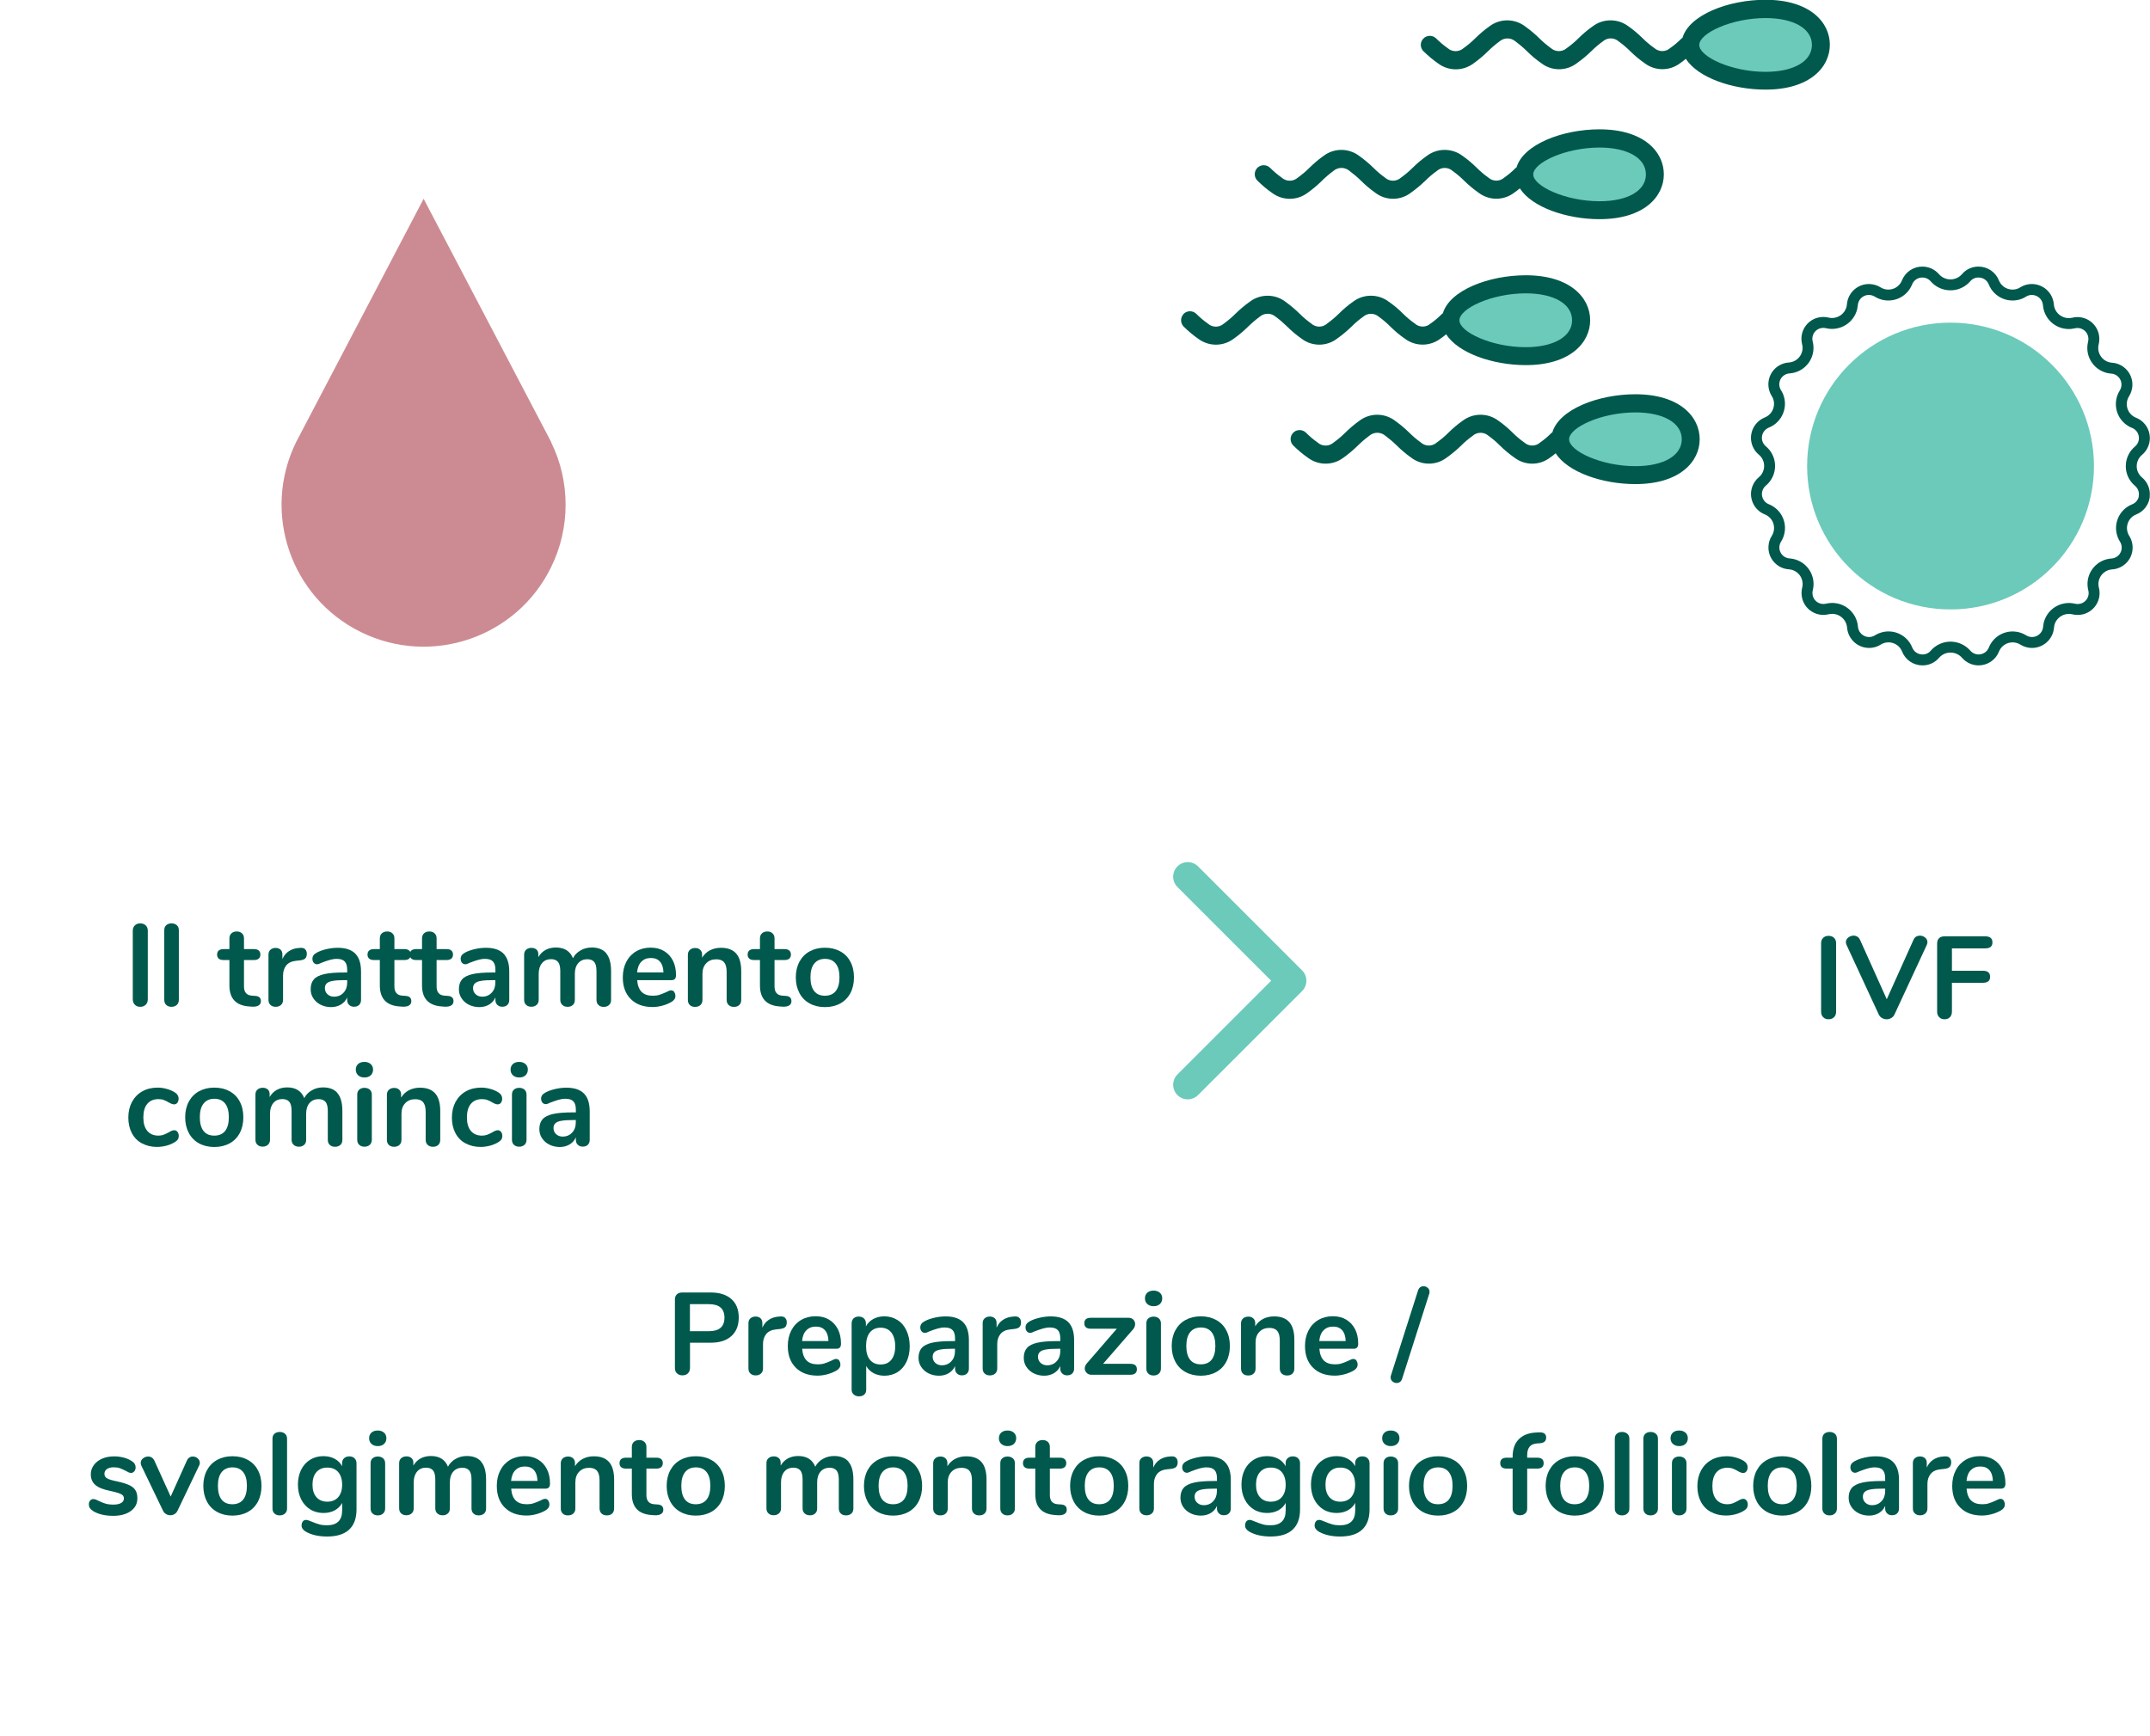 <svg xmlns="http://www.w3.org/2000/svg" xmlns:xlink="http://www.w3.org/1999/xlink" id="Capa_2" viewBox="0 0 295.02 238.26"><defs><style>.cls-1{fill:#00594c;}.cls-1,.cls-2,.cls-3,.cls-4{stroke-width:0px;}.cls-5{isolation:isolate;}.cls-2,.cls-6,.cls-7{fill:none;}.cls-3{fill:#6bcaba;}.cls-6{stroke:#6bcaba;stroke-width:4px;}.cls-6,.cls-7{stroke-linecap:round;stroke-linejoin:round;}.cls-8{clip-path:url(#clippath);}.cls-7{stroke:#00594c;stroke-width:1.5px;}.cls-4{fill:#cc8b92;}</style><clipPath id="clippath"><rect class="cls-2" x="248.67" y="126.15" width="29.31" height="18.04"></rect></clipPath></defs><g id="Capa_1-2"><path id="Trazado_22613" class="cls-3" d="M267.65,44.28h0c-10.87,0-19.68,8.81-19.68,19.68,0,10.87,8.81,19.68,19.68,19.68,10.87,0,19.68-8.81,19.68-19.68-.01-10.86-8.82-19.67-19.68-19.68"></path><path id="Trazado_22614" class="cls-1" d="M162.4,43.11c-.47.5-.44,1.28.06,1.75,0,0,0,0,0,0,.6.59,1.25,1.14,1.94,1.62,1.45,1.1,3.45,1.1,4.9,0,.67-.48,1.31-1.01,1.9-1.59.52-.51,1.07-.99,1.66-1.42.63-.55,1.56-.54,2.18,0,.55.4,1.07.85,1.56,1.33.61.61,1.27,1.17,1.98,1.67,1.44,1.11,3.46,1.11,4.9,0,.69-.49,1.34-1.03,1.95-1.62.5-.5,1.03-.96,1.61-1.37.62-.55,1.55-.55,2.17,0,.57.41,1.11.87,1.6,1.37.61.6,1.26,1.15,1.96,1.63,1.45,1.09,3.44,1.09,4.88,0,.27-.18.54-.39.79-.6,1.65,2.58,6.39,4.23,10.93,4.23,6.1,0,8.83-3.09,8.83-6.16s-2.73-6.17-8.83-6.17c-5.1,0-10.47,2.07-11.39,5.24-.02.02-.05.01-.08.03-.49.5-1.02.95-1.59,1.35-.62.56-1.56.56-2.18,0-.58-.41-1.13-.87-1.63-1.37-.59-.6-1.24-1.14-1.93-1.62-1.45-1.1-3.46-1.1-4.91,0-.69.49-1.34,1.03-1.93,1.63-.5.49-1.04.95-1.61,1.36-.62.57-1.58.57-2.2,0-.57-.41-1.1-.86-1.59-1.35-.6-.59-1.25-1.13-1.93-1.63-1.45-1.11-3.47-1.11-4.92,0-.69.49-1.33,1.03-1.94,1.63-.5.5-1.04.95-1.61,1.37-.62.55-1.56.55-2.18,0-.58-.41-1.12-.87-1.62-1.37-.5-.46-1.28-.44-1.75.06"></path><path id="Trazado_22615" class="cls-3" d="M200.26,43.96c0-1.61,4.41-3.7,9.1-3.7,3.87,0,6.36,1.45,6.36,3.7s-2.56,3.69-6.36,3.69c-4.69,0-9.1-2.08-9.1-3.69"></path><path id="Trazado_22616" class="cls-1" d="M172.59,24.84c.6.59,1.25,1.14,1.94,1.62,1.45,1.1,3.45,1.1,4.9,0,.67-.48,1.31-1.01,1.9-1.59.51-.51,1.07-.99,1.65-1.42.63-.54,1.56-.54,2.19,0,.55.41,1.07.85,1.56,1.33.61.61,1.27,1.17,1.98,1.67,1.44,1.11,3.45,1.11,4.89,0,.69-.49,1.34-1.03,1.95-1.62.5-.5,1.04-.96,1.61-1.37.62-.55,1.55-.55,2.17,0,.57.41,1.11.87,1.6,1.36.61.6,1.26,1.14,1.96,1.63,1.44,1.1,3.44,1.1,4.88,0,.27-.18.53-.39.78-.6,1.65,2.58,6.39,4.23,10.93,4.23,6.1,0,8.83-3.09,8.83-6.16s-2.73-6.17-8.83-6.17c-5.1,0-10.47,2.08-11.39,5.24-.03.02-.06,0-.08.03-.49.5-1.02.95-1.59,1.35-.62.56-1.56.56-2.18.01-.58-.41-1.12-.87-1.62-1.37-.6-.59-1.24-1.14-1.93-1.62-1.45-1.09-3.45-1.09-4.9,0-.69.49-1.34,1.03-1.94,1.63-.5.5-1.04.95-1.61,1.36-.63.56-1.57.56-2.19,0-.57-.41-1.1-.86-1.59-1.35-.6-.59-1.25-1.13-1.93-1.62-1.45-1.11-3.46-1.12-4.92-.01-.69.49-1.33,1.04-1.93,1.63-.5.5-1.04.95-1.61,1.36-.62.55-1.56.55-2.18,0-.58-.41-1.12-.87-1.62-1.37-.49-.47-1.28-.46-1.75.03-.47.49-.46,1.28.03,1.75.01,0,.02.02.03.03"></path><path id="Trazado_22617" class="cls-3" d="M210.39,23.94c0-1.61,4.41-3.69,9.1-3.69,3.86,0,6.36,1.45,6.36,3.69s-2.5,3.68-6.36,3.68c-4.69,0-9.1-2.08-9.1-3.68"></path><path id="Trazado_22618" class="cls-1" d="M177.51,61.19c.6.59,1.25,1.14,1.94,1.62,1.45,1.1,3.45,1.1,4.9,0,.67-.48,1.31-1.01,1.9-1.59.51-.51,1.07-.99,1.65-1.42.63-.54,1.56-.54,2.19,0,.55.41,1.07.85,1.56,1.33.61.61,1.27,1.17,1.98,1.67,1.44,1.11,3.45,1.11,4.89,0,.69-.49,1.34-1.03,1.95-1.62.5-.5,1.04-.96,1.61-1.37.62-.55,1.55-.55,2.17,0,.57.41,1.11.87,1.6,1.37.61.6,1.26,1.14,1.96,1.63,1.44,1.1,3.44,1.1,4.88,0,.27-.18.53-.39.78-.6,1.65,2.59,6.39,4.23,10.93,4.23,6.1,0,8.83-3.09,8.83-6.16s-2.73-6.17-8.83-6.17c-5.1,0-10.47,2.08-11.39,5.24-.03.02-.06,0-.08.03-.49.5-1.02.95-1.59,1.35-.62.56-1.56.56-2.18,0-.58-.41-1.12-.87-1.62-1.37-.6-.59-1.24-1.14-1.93-1.62-1.45-1.09-3.45-1.09-4.9,0-.69.49-1.34,1.03-1.94,1.63-.5.5-1.04.95-1.61,1.36-.63.56-1.57.56-2.19,0-.57-.41-1.1-.86-1.59-1.35-.6-.59-1.25-1.13-1.93-1.62-1.45-1.11-3.46-1.12-4.92-.01-.69.49-1.33,1.04-1.93,1.63-.5.5-1.04.95-1.61,1.36-.62.55-1.56.55-2.18,0-.58-.41-1.12-.87-1.62-1.37-.49-.47-1.28-.46-1.75.03-.47.49-.46,1.28.03,1.75.01,0,.02.02.03.03"></path><path id="Trazado_22619" class="cls-3" d="M215.31,60.29c0-1.61,4.41-3.69,9.1-3.69,3.86,0,6.36,1.45,6.36,3.69s-2.5,3.69-6.36,3.69c-4.69,0-9.1-2.08-9.1-3.69"></path><path id="Trazado_22620" class="cls-1" d="M195.37,7.07c.6.59,1.25,1.14,1.94,1.62,1.45,1.1,3.45,1.1,4.9,0,.67-.48,1.31-1.01,1.9-1.59.51-.51,1.07-.99,1.65-1.42.63-.54,1.56-.54,2.19,0,.55.41,1.07.85,1.56,1.33.61.61,1.27,1.17,1.98,1.66,1.44,1.11,3.45,1.11,4.89,0,.69-.49,1.35-1.03,1.95-1.62.5-.5,1.04-.96,1.61-1.37.62-.55,1.55-.55,2.17,0,.57.41,1.11.87,1.6,1.36.61.6,1.26,1.14,1.96,1.63,1.44,1.1,3.44,1.1,4.88,0,.27-.18.53-.39.78-.6,1.65,2.59,6.39,4.23,10.93,4.23,6.1,0,8.83-3.09,8.83-6.16s-2.73-6.17-8.84-6.17c-5.1,0-10.47,2.08-11.39,5.24-.03.02-.06,0-.08.03-.49.5-1.02.95-1.59,1.35-.62.56-1.56.56-2.18.01-.58-.41-1.13-.87-1.63-1.37-.6-.59-1.24-1.14-1.93-1.62-1.45-1.09-3.45-1.09-4.9,0-.69.49-1.34,1.03-1.94,1.63-.5.5-1.04.95-1.61,1.36-.63.56-1.57.55-2.19,0-.57-.41-1.1-.86-1.59-1.35-.6-.59-1.25-1.13-1.93-1.62-1.45-1.11-3.46-1.12-4.92-.01-.69.49-1.33,1.04-1.93,1.63-.5.5-1.04.95-1.61,1.36-.62.55-1.56.55-2.18,0-.58-.41-1.12-.87-1.62-1.37-.51-.46-1.29-.42-1.75.09-.45.5-.42,1.26.06,1.72"></path><path id="Trazado_22621" class="cls-3" d="M233.17,6.17c0-1.61,4.41-3.69,9.1-3.69,3.86,0,6.36,1.45,6.36,3.69s-2.5,3.69-6.36,3.69c-4.69,0-9.1-2.08-9.1-3.69"></path><path id="Trazado_22622" class="cls-7" d="M294.24,68.17c-.12.79-.65,1.45-1.39,1.74-1.42.57-2.11,2.17-1.54,3.59.06.16.14.31.23.45.66,1.06.35,2.45-.71,3.11-.32.2-.68.32-1.05.34-1.52.1-2.68,1.41-2.58,2.94.01.17.04.33.08.5.31,1.21-.42,2.43-1.63,2.74-.37.09-.75.09-1.12,0-1.51-.35-3.02.59-3.37,2.09-.03.13-.05.27-.06.41-.1,1.25-1.2,2.19-2.45,2.09-.36-.03-.7-.14-1.01-.33-1.29-.81-3-.43-3.81.86-.09.14-.17.29-.23.45-.34.86-1.17,1.42-2.1,1.42-.67,0-1.3-.3-1.73-.81-1.05-1.17-2.85-1.27-4.02-.22-.08.07-.15.14-.22.22-.42.52-1.06.82-1.73.81-.93,0-1.76-.56-2.1-1.42-.56-1.42-2.17-2.11-3.59-1.54-.16.06-.31.14-.45.23-1.07.66-2.47.32-3.13-.76-.19-.3-.3-.65-.33-1.01-.13-1.54-1.48-2.69-3.03-2.56-.14.01-.27.03-.41.06-1.21.31-2.44-.42-2.74-1.63-.09-.37-.09-.75,0-1.11.37-1.48-.52-2.98-2-3.36-.16-.04-.33-.07-.5-.08-1.24-.08-2.19-1.16-2.1-2.4.02-.37.14-.74.34-1.05.81-1.29.43-3-.87-3.81-.14-.09-.29-.17-.45-.23-1.16-.46-1.72-1.78-1.26-2.93.14-.35.36-.66.65-.9,1.17-.98,1.33-2.72.35-3.89-.11-.13-.22-.24-.35-.35-.96-.8-1.09-2.22-.29-3.18.24-.29.55-.52.9-.66,1.42-.57,2.11-2.18,1.54-3.6-.06-.15-.14-.3-.23-.44-.66-1.06-.35-2.45.71-3.11.32-.2.68-.32,1.05-.34,1.52-.1,2.68-1.41,2.58-2.94-.01-.17-.04-.33-.08-.5-.31-1.21.42-2.44,1.63-2.74.37-.09.75-.09,1.11,0,1.51.35,3.02-.59,3.37-2.1.03-.13.05-.26.06-.39.1-1.25,1.19-2.19,2.44-2.09.36.03.71.14,1.02.33,1.29.81,3,.43,3.81-.86.09-.14.16-.29.23-.45.34-.86,1.18-1.43,2.11-1.42.67,0,1.3.3,1.73.81,1.05,1.17,2.85,1.27,4.02.22.08-.07.15-.14.22-.22.42-.52,1.06-.82,1.73-.81.93,0,1.76.56,2.1,1.42.57,1.42,2.18,2.1,3.59,1.54.15-.06.3-.14.44-.23,1.07-.66,2.47-.32,3.13.75.19.31.3.66.33,1.02.13,1.55,1.49,2.69,3.04,2.56.13-.01.26-.03.39-.06,1.21-.31,2.43.42,2.74,1.63.09.37.09.75,0,1.12-.37,1.48.53,2.98,2.01,3.36.16.04.33.07.49.08,1.24.08,2.19,1.16,2.1,2.41-.03.37-.14.73-.34,1.05-.81,1.29-.43,3,.87,3.81.14.09.29.17.45.23,1.16.46,1.72,1.77,1.26,2.93-.14.35-.36.66-.65.9-1.17.98-1.33,2.72-.35,3.89.11.13.23.25.35.35.61.51.91,1.3.78,2.09Z"></path><path id="Trazado_22623" class="cls-4" d="M75.63,60.66h0l-17.5-33.38-17.49,33.38h0c-4.75,9.66-.78,21.34,8.88,26.09,9.66,4.75,21.34.78,26.09-8.88,2.67-5.43,2.67-11.78,0-17.21"></path><path id="Trazado_22624" class="cls-6" d="M162.98,120.32l14.28,14.28-14.28,14.28"></path><rect class="cls-2" x="53.56" y="175.04" width="185.66" height="37.24"></rect><g class="cls-5"><path class="cls-1" d="M92.89,188.49c-.19-.19-.28-.44-.28-.76v-9.36c0-.31.09-.55.26-.72.18-.17.42-.26.73-.26h3.94c1.21,0,2.14.3,2.82.9s1.01,1.45,1.01,2.54-.34,1.94-1.01,2.54c-.67.61-1.61.91-2.82.91h-2.86v3.44c0,.32-.09.57-.28.76s-.44.28-.76.28-.56-.09-.74-.28ZM99.41,180.85c0-1.24-.71-1.86-2.13-1.86h-2.61v3.71h2.61c1.42,0,2.13-.62,2.13-1.86Z"></path><path class="cls-1" d="M107.72,180.87c.16.14.24.35.24.62s-.07.5-.21.64c-.14.14-.39.23-.75.27l-.48.05c-.63.06-1.09.28-1.38.64s-.44.82-.44,1.36v3.36c0,.31-.1.55-.29.71-.19.17-.43.25-.72.25s-.53-.08-.71-.25c-.19-.17-.28-.4-.28-.71v-6.19c0-.3.09-.53.28-.69s.42-.24.7-.24.5.08.67.23c.17.15.26.38.26.66v.64c.2-.47.5-.83.9-1.09s.85-.4,1.34-.43l.22-.02c.28-.02.5.04.66.18Z"></path><path class="cls-1" d="M115.15,186.74c.11.14.17.33.17.56,0,.33-.2.61-.59.83-.36.2-.77.37-1.23.49-.46.12-.9.18-1.31.18-1.26,0-2.26-.36-2.99-1.09-.74-.73-1.1-1.72-1.1-2.98,0-.8.16-1.51.48-2.13.32-.62.77-1.1,1.35-1.44s1.24-.51,1.98-.51,1.32.15,1.84.46.93.75,1.22,1.31c.29.57.43,1.23.43,2,0,.46-.2.69-.61.69h-4.72c.06.74.27,1.28.62,1.62.35.35.86.52,1.54.52.34,0,.64-.04.9-.13.26-.08.56-.2.89-.35.32-.17.55-.26.7-.26.18,0,.33.07.44.21ZM110.64,182.58c-.33.34-.52.83-.58,1.47h3.62c-.02-.65-.18-1.14-.48-1.48-.3-.34-.71-.5-1.25-.5s-.98.17-1.3.51Z"></path><path class="cls-1" d="M123.16,181.17c.53.34.94.82,1.23,1.45s.44,1.34.44,2.15-.15,1.52-.44,2.13c-.29.61-.7,1.08-1.22,1.41-.52.33-1.13.5-1.81.5-.55,0-1.05-.12-1.49-.35-.44-.24-.77-.56-1.01-.98v3.26c0,.28-.09.5-.27.66-.18.16-.42.24-.72.24s-.54-.09-.73-.26c-.19-.17-.28-.39-.28-.67v-9.07c0-.29.09-.52.26-.69.18-.17.41-.26.71-.26s.54.09.72.26c.18.17.27.4.27.69v.4c.23-.44.57-.78,1.02-1.02.44-.24.95-.36,1.51-.36.67,0,1.27.17,1.8.51ZM122.31,186.61c.35-.43.53-1.04.53-1.83s-.18-1.44-.53-1.89-.84-.67-1.47-.67-1.13.22-1.48.66-.52,1.06-.52,1.87.17,1.42.52,1.86.84.66,1.48.66,1.12-.22,1.47-.65Z"></path><path class="cls-1" d="M132.16,181.47c.53.54.79,1.36.79,2.46v3.9c0,.29-.09.51-.26.68-.17.17-.41.25-.7.25-.28,0-.5-.08-.68-.26-.18-.17-.26-.39-.26-.67v-.35c-.18.42-.47.74-.86.98-.39.23-.84.35-1.35.35s-1-.11-1.42-.32c-.43-.21-.76-.51-1.01-.88-.25-.37-.37-.79-.37-1.25,0-.58.15-1.03.44-1.36.29-.33.77-.57,1.43-.72.66-.15,1.57-.22,2.74-.22h.4v-.37c0-.52-.11-.9-.34-1.14-.22-.24-.59-.36-1.09-.36-.31,0-.62.05-.94.14-.32.09-.7.22-1.14.39-.28.14-.48.21-.61.21-.19,0-.35-.07-.47-.21-.12-.14-.18-.32-.18-.54,0-.18.05-.34.14-.47.09-.13.24-.26.46-.38.37-.2.82-.36,1.34-.48.52-.12,1.03-.18,1.53-.18,1.09,0,1.9.27,2.42.81ZM130.54,186.83c.34-.36.5-.82.5-1.38v-.34h-.29c-.71,0-1.27.03-1.66.1-.39.06-.68.18-.85.34s-.26.38-.26.66c0,.34.12.62.36.84.24.22.54.33.89.33.53,0,.97-.18,1.3-.54Z"></path><path class="cls-1" d="M139.86,180.87c.16.14.24.35.24.62s-.07.5-.21.64c-.14.14-.39.23-.75.27l-.48.05c-.63.06-1.09.28-1.38.64s-.44.82-.44,1.36v3.36c0,.31-.1.55-.29.71-.19.17-.43.25-.72.25s-.53-.08-.71-.25c-.19-.17-.28-.4-.28-.71v-6.19c0-.3.09-.53.28-.69s.42-.24.7-.24.5.08.67.23c.17.15.26.38.26.66v.64c.2-.47.5-.83.9-1.09s.85-.4,1.34-.43l.22-.02c.28-.02.5.04.66.18Z"></path><path class="cls-1" d="M146.6,181.47c.53.54.79,1.36.79,2.46v3.9c0,.29-.09.51-.26.68-.17.17-.41.25-.7.25-.28,0-.5-.08-.68-.26-.18-.17-.26-.39-.26-.67v-.35c-.18.42-.47.74-.86.98-.39.23-.84.35-1.35.35s-1-.11-1.42-.32c-.43-.21-.76-.51-1.01-.88-.25-.37-.37-.79-.37-1.25,0-.58.15-1.03.44-1.36.29-.33.77-.57,1.43-.72.66-.15,1.57-.22,2.74-.22h.4v-.37c0-.52-.11-.9-.34-1.14-.22-.24-.59-.36-1.09-.36-.31,0-.62.05-.94.14-.32.09-.7.22-1.14.39-.28.14-.48.21-.61.21-.19,0-.35-.07-.47-.21-.12-.14-.18-.32-.18-.54,0-.18.05-.34.14-.47.09-.13.24-.26.46-.38.37-.2.82-.36,1.34-.48.52-.12,1.03-.18,1.53-.18,1.09,0,1.9.27,2.42.81ZM144.99,186.83c.34-.36.5-.82.5-1.38v-.34h-.29c-.71,0-1.27.03-1.66.1-.39.06-.68.18-.85.34s-.26.38-.26.66c0,.34.12.62.36.84.24.22.54.33.89.33.53,0,.97-.18,1.3-.54Z"></path><path class="cls-1" d="M156,187.93c0,.23-.07.42-.22.55-.15.13-.37.2-.67.2h-5.34c-.27,0-.49-.08-.66-.26-.17-.17-.26-.37-.26-.61s.1-.48.29-.7l4.11-4.75h-3.57c-.3,0-.52-.06-.67-.19s-.22-.31-.22-.56.07-.43.22-.56.37-.19.67-.19h5.17c.28,0,.5.08.66.25.17.17.25.37.25.62s-.09.49-.27.7l-4.13,4.75h3.74c.6,0,.9.25.9.75Z"></path><path class="cls-1" d="M157.43,178.97c-.21-.2-.32-.46-.32-.78s.11-.58.32-.77.5-.29.86-.29.64.1.86.29c.22.19.33.45.33.77s-.11.58-.32.78-.5.3-.86.3-.65-.1-.86-.3ZM157.58,188.53c-.19-.17-.28-.4-.28-.71v-6.18c0-.31.09-.54.28-.7s.42-.24.71-.24.53.08.72.24.29.39.29.7v6.18c0,.31-.1.55-.29.71-.19.17-.43.25-.72.25s-.53-.08-.71-.25Z"></path><path class="cls-1" d="M162.68,188.31c-.6-.33-1.07-.8-1.4-1.42-.33-.62-.5-1.34-.5-2.16s.17-1.54.5-2.15.8-1.09,1.4-1.42c.6-.33,1.3-.5,2.1-.5s1.5.17,2.1.5c.6.33,1.07.8,1.39,1.42.33.61.49,1.33.49,2.15s-.16,1.54-.49,2.16c-.33.62-.79,1.09-1.39,1.42-.6.33-1.3.5-2.1.5s-1.5-.17-2.1-.5ZM166.26,186.61c.34-.43.51-1.06.51-1.89s-.17-1.45-.51-1.88c-.34-.43-.83-.65-1.47-.65s-1.13.22-1.48.65-.52,1.06-.52,1.88.17,1.46.51,1.89c.34.43.83.64,1.47.64s1.15-.21,1.49-.64Z"></path><path class="cls-1" d="M176.92,181.46c.46.53.69,1.34.69,2.42v3.94c0,.3-.09.53-.26.7-.18.17-.42.26-.73.26s-.55-.08-.74-.26c-.18-.17-.27-.41-.27-.7v-3.82c0-.61-.11-1.05-.34-1.33s-.59-.42-1.08-.42c-.58,0-1.04.18-1.38.54-.35.36-.52.85-.52,1.46v3.57c0,.3-.09.53-.27.7-.18.17-.43.26-.74.26s-.55-.08-.73-.26c-.18-.17-.26-.41-.26-.7v-6.19c0-.28.09-.5.27-.67.18-.17.43-.26.74-.26.28,0,.5.08.68.25.18.17.26.38.26.65v.43c.27-.44.62-.77,1.07-1.01.45-.23.95-.35,1.52-.35.94,0,1.64.27,2.1.8Z"></path><path class="cls-1" d="M186.12,186.74c.11.14.17.33.17.56,0,.33-.2.61-.59.83-.36.2-.77.37-1.23.49-.46.12-.9.18-1.31.18-1.26,0-2.26-.36-2.99-1.09-.74-.73-1.1-1.72-1.1-2.98,0-.8.16-1.51.48-2.13.32-.62.77-1.1,1.35-1.44s1.24-.51,1.98-.51,1.32.15,1.84.46.93.75,1.22,1.31c.29.57.43,1.23.43,2,0,.46-.2.69-.61.69h-4.72c.06.74.27,1.28.62,1.62.35.35.86.52,1.54.52.34,0,.64-.04.9-.13.26-.08.56-.2.89-.35.32-.17.55-.26.7-.26.18,0,.33.07.44.21ZM181.61,182.58c-.33.34-.52.83-.58,1.47h3.62c-.02-.65-.18-1.14-.48-1.48-.3-.34-.71-.5-1.25-.5s-.98.17-1.3.51Z"></path><path class="cls-1" d="M192.1,189.67c-.14.1-.29.14-.46.14-.21,0-.4-.07-.57-.22-.17-.14-.25-.33-.25-.55,0-.1.02-.19.05-.29l3.71-11.63c.06-.2.17-.35.3-.45.14-.1.29-.14.46-.14.21,0,.4.07.57.22.17.14.25.33.25.55,0,.1-.02.19-.05.29l-3.71,11.63c-.06.2-.17.35-.3.45Z"></path><path class="cls-1" d="M12.7,207.32c-.34-.2-.51-.49-.51-.86,0-.21.06-.39.18-.52.12-.13.26-.2.43-.2.18,0,.43.08.75.26.34.16.65.28.94.37.28.08.64.13,1.08.13s.8-.08,1.05-.22.38-.36.38-.62c0-.18-.05-.33-.15-.43s-.28-.21-.54-.3-.66-.19-1.19-.31c-.95-.19-1.63-.46-2.04-.82-.41-.35-.62-.84-.62-1.46,0-.47.14-.89.42-1.27.28-.38.66-.67,1.14-.88s1.04-.31,1.66-.31c.45,0,.88.06,1.3.17.42.11.79.27,1.12.49.34.21.51.5.51.85,0,.21-.06.39-.18.54-.12.14-.26.22-.43.22-.12,0-.23-.02-.34-.07-.11-.05-.25-.12-.42-.22-.31-.16-.58-.28-.8-.36s-.5-.12-.83-.12c-.4,0-.71.08-.94.24s-.34.38-.34.66.12.47.35.61c.23.14.69.28,1.36.42.71.15,1.27.32,1.68.51.41.19.7.43.87.72.18.29.26.66.26,1.1,0,.73-.3,1.31-.9,1.74-.6.44-1.41.66-2.41.66-1.16,0-2.1-.23-2.82-.69Z"></path><path class="cls-1" d="M25.99,200.04c.14-.1.3-.14.47-.14.25,0,.47.08.66.25.2.17.3.37.3.62,0,.13-.03.26-.1.38l-2.96,6.19c-.1.2-.23.36-.41.46-.18.11-.37.16-.58.16s-.4-.05-.58-.16c-.19-.11-.33-.26-.42-.46l-2.98-6.19c-.05-.11-.08-.23-.08-.37,0-.25.1-.45.31-.62.21-.17.45-.26.71-.26.38,0,.67.19.85.56l2.24,4.94,2.22-4.93c.08-.19.2-.34.34-.43Z"></path><path class="cls-1" d="M29.8,207.51c-.6-.33-1.07-.8-1.4-1.42-.33-.62-.5-1.34-.5-2.16s.17-1.54.5-2.15.8-1.09,1.4-1.42c.6-.33,1.3-.5,2.1-.5s1.5.17,2.1.5c.6.33,1.07.8,1.39,1.42.33.61.49,1.33.49,2.15s-.16,1.54-.49,2.16c-.33.62-.79,1.09-1.39,1.42-.6.33-1.3.5-2.1.5s-1.5-.17-2.1-.5ZM33.37,205.81c.34-.43.51-1.06.51-1.89s-.17-1.45-.51-1.88c-.34-.43-.83-.65-1.47-.65s-1.13.22-1.48.65-.52,1.06-.52,1.88.17,1.46.51,1.89c.34.43.83.64,1.47.64s1.15-.21,1.49-.64Z"></path><path class="cls-1" d="M37.67,207.73c-.19-.17-.28-.4-.28-.71v-9.55c0-.31.09-.54.28-.7s.42-.24.71-.24.53.08.72.24.29.39.29.7v9.55c0,.31-.1.55-.29.71-.19.17-.43.25-.72.25s-.53-.08-.71-.25Z"></path><path class="cls-1" d="M48.65,200.15c.18.17.27.4.27.69v6.32c0,1.23-.34,2.15-1.02,2.78-.68.63-1.69.94-3.02.94-1.16,0-2.13-.22-2.91-.66-.39-.23-.59-.52-.59-.85,0-.23.06-.42.17-.56.11-.14.26-.21.44-.21.1,0,.21.02.35.07.14.05.28.1.43.17.38.16.73.28,1.03.37.3.09.65.13,1.05.13,1.4,0,2.1-.68,2.1-2.05v-1.02c-.23.44-.58.78-1.02,1.02-.45.24-.96.36-1.54.36-.68,0-1.29-.16-1.82-.49-.53-.33-.94-.78-1.24-1.37-.3-.59-.45-1.26-.45-2.03s.15-1.45.44-2.04c.29-.59.71-1.05,1.24-1.38.53-.33,1.14-.49,1.82-.49.58,0,1.09.12,1.54.36.45.24.79.58,1.02,1.02v-.42c0-.28.09-.5.27-.67.18-.17.42-.26.72-.26s.54.09.72.26ZM46.41,205.48c.36-.42.54-.99.54-1.71s-.18-1.31-.54-1.73c-.36-.42-.86-.62-1.5-.62s-1.13.21-1.49.62-.54.99-.54,1.73.18,1.3.54,1.71.86.62,1.49.62,1.14-.21,1.5-.62Z"></path><path class="cls-1" d="M50.97,198.17c-.21-.2-.32-.46-.32-.78s.11-.58.32-.77.5-.29.86-.29.64.1.86.29c.22.19.33.45.33.77s-.11.58-.32.78-.5.3-.86.3-.65-.1-.86-.3ZM51.13,207.73c-.19-.17-.28-.4-.28-.71v-6.18c0-.31.09-.54.28-.7s.42-.24.71-.24.53.08.72.24.29.39.29.7v6.18c0,.31-.1.55-.29.71-.19.17-.43.25-.72.25s-.53-.08-.71-.25Z"></path><path class="cls-1" d="M66.02,200.62c.45.51.68,1.33.68,2.46v3.94c0,.31-.09.55-.28.71-.19.17-.43.25-.73.25s-.53-.08-.71-.25c-.19-.17-.28-.4-.28-.71v-3.94c0-.59-.1-1.01-.31-1.26-.21-.25-.53-.38-.95-.38-.52,0-.94.18-1.25.54-.31.36-.46.85-.46,1.46v3.57c0,.31-.09.55-.28.71-.19.17-.42.25-.71.25s-.53-.08-.72-.25c-.19-.17-.29-.4-.29-.71v-3.94c0-.59-.1-1.01-.31-1.26-.21-.25-.53-.38-.95-.38-.52,0-.94.18-1.24.54-.3.36-.46.85-.46,1.46v3.57c0,.31-.1.55-.29.71-.19.17-.43.25-.72.25s-.53-.08-.71-.25c-.19-.17-.28-.4-.28-.71v-6.19c0-.3.1-.53.29-.69s.43-.24.72-.24.5.08.68.23c.18.15.26.38.26.66v.38c.25-.43.57-.75.98-.98.41-.22.88-.34,1.42-.34,1.17,0,1.96.49,2.35,1.47.23-.45.58-.81,1.04-1.07.46-.27.98-.4,1.55-.4.85,0,1.51.25,1.96.76Z"></path><path class="cls-1" d="M75.22,205.94c.11.14.17.33.17.56,0,.33-.2.61-.59.83-.36.2-.77.37-1.23.49-.46.12-.9.18-1.31.18-1.26,0-2.26-.36-2.99-1.09-.74-.73-1.1-1.72-1.1-2.98,0-.8.16-1.51.48-2.13.32-.62.77-1.1,1.35-1.44s1.24-.51,1.98-.51,1.32.15,1.84.46.93.75,1.22,1.31c.29.57.43,1.23.43,2,0,.46-.2.69-.61.69h-4.72c.06.74.27,1.28.62,1.62.35.35.86.52,1.54.52.34,0,.64-.04.9-.13.26-.08.56-.2.89-.35.32-.17.55-.26.7-.26.18,0,.33.07.44.21ZM70.71,201.78c-.33.34-.52.83-.58,1.47h3.62c-.02-.65-.18-1.14-.48-1.48-.3-.34-.71-.5-1.25-.5s-.98.17-1.3.51Z"></path><path class="cls-1" d="M83.58,200.66c.46.53.69,1.34.69,2.42v3.94c0,.3-.09.53-.26.7-.18.17-.42.26-.73.26s-.55-.08-.74-.26c-.18-.17-.27-.41-.27-.7v-3.82c0-.61-.11-1.05-.34-1.33s-.59-.42-1.08-.42c-.58,0-1.04.18-1.38.54-.35.36-.52.85-.52,1.46v3.57c0,.3-.09.53-.27.7-.18.17-.43.26-.74.26s-.55-.08-.73-.26c-.18-.17-.26-.41-.26-.7v-6.19c0-.28.09-.5.27-.67.18-.17.43-.26.74-.26.28,0,.5.08.68.25.18.17.26.38.26.65v.43c.27-.44.62-.77,1.07-1.01.45-.23.95-.35,1.52-.35.94,0,1.64.27,2.1.8Z"></path><path class="cls-1" d="M91.02,207.21c0,.26-.1.45-.31.58-.21.13-.5.19-.89.17l-.43-.03c-1.79-.13-2.69-1.09-2.69-2.88v-3.49h-.8c-.29,0-.51-.06-.66-.19-.15-.13-.23-.31-.23-.56s.08-.43.23-.56c.15-.13.38-.19.66-.19h.8v-1.47c0-.29.09-.52.27-.69.18-.17.43-.26.74-.26s.54.09.72.26c.18.17.27.4.27.69v1.47h1.36c.29,0,.51.06.66.19s.23.31.23.56-.08.43-.23.56-.38.19-.66.19h-1.36v3.63c0,.79.36,1.21,1.09,1.26l.43.03c.53.03.8.27.8.72Z"></path><path class="cls-1" d="M93.38,207.51c-.6-.33-1.07-.8-1.4-1.42-.33-.62-.5-1.34-.5-2.16s.17-1.54.5-2.15.8-1.09,1.4-1.42c.6-.33,1.3-.5,2.1-.5s1.5.17,2.1.5c.6.33,1.07.8,1.39,1.42.33.61.49,1.33.49,2.15s-.16,1.54-.49,2.16c-.33.62-.79,1.09-1.39,1.42-.6.33-1.3.5-2.1.5s-1.5-.17-2.1-.5ZM96.96,205.81c.34-.43.51-1.06.51-1.89s-.17-1.45-.51-1.88c-.34-.43-.83-.65-1.47-.65s-1.13.22-1.48.65-.52,1.06-.52,1.88.17,1.46.51,1.89c.34.43.83.64,1.47.64s1.15-.21,1.49-.64Z"></path><path class="cls-1" d="M116.42,200.62c.45.51.68,1.33.68,2.46v3.94c0,.31-.09.55-.28.71-.19.17-.43.25-.73.25s-.53-.08-.71-.25c-.19-.17-.28-.4-.28-.71v-3.94c0-.59-.1-1.01-.31-1.26-.21-.25-.53-.38-.95-.38-.52,0-.94.18-1.25.54-.31.36-.46.85-.46,1.46v3.57c0,.31-.09.55-.28.71-.19.17-.42.25-.71.25s-.53-.08-.72-.25c-.19-.17-.29-.4-.29-.71v-3.94c0-.59-.1-1.01-.31-1.26-.21-.25-.53-.38-.95-.38-.52,0-.94.18-1.24.54-.3.36-.46.85-.46,1.46v3.57c0,.31-.1.55-.29.71-.19.17-.43.25-.72.25s-.53-.08-.71-.25c-.19-.17-.28-.4-.28-.71v-6.19c0-.3.1-.53.29-.69s.43-.24.72-.24.5.08.68.23c.18.15.26.38.26.66v.38c.25-.43.57-.75.98-.98.41-.22.88-.34,1.42-.34,1.17,0,1.96.49,2.35,1.47.23-.45.58-.81,1.04-1.07.46-.27.98-.4,1.55-.4.85,0,1.51.25,1.96.76Z"></path><path class="cls-1" d="M120.45,207.51c-.6-.33-1.07-.8-1.4-1.42-.33-.62-.5-1.34-.5-2.16s.17-1.54.5-2.15.8-1.09,1.4-1.42c.6-.33,1.3-.5,2.1-.5s1.5.17,2.1.5c.6.33,1.07.8,1.39,1.42.33.61.49,1.33.49,2.15s-.16,1.54-.49,2.16c-.33.62-.79,1.09-1.39,1.42-.6.33-1.3.5-2.1.5s-1.5-.17-2.1-.5ZM124.03,205.81c.34-.43.51-1.06.51-1.89s-.17-1.45-.51-1.88c-.34-.43-.83-.65-1.47-.65s-1.13.22-1.48.65-.52,1.06-.52,1.88.17,1.46.51,1.89c.34.43.83.64,1.47.64s1.15-.21,1.49-.64Z"></path><path class="cls-1" d="M134.68,200.66c.46.53.69,1.34.69,2.42v3.94c0,.3-.09.53-.26.7-.18.17-.42.26-.73.26s-.55-.08-.74-.26c-.18-.17-.27-.41-.27-.7v-3.82c0-.61-.11-1.05-.34-1.33s-.59-.42-1.08-.42c-.58,0-1.04.18-1.38.54-.35.36-.52.85-.52,1.46v3.57c0,.3-.09.53-.27.7-.18.17-.43.26-.74.26s-.55-.08-.73-.26c-.18-.17-.26-.41-.26-.7v-6.19c0-.28.09-.5.27-.67.18-.17.43-.26.74-.26.28,0,.5.08.68.25.18.17.26.38.26.65v.43c.27-.44.62-.77,1.07-1.01.45-.23.95-.35,1.52-.35.94,0,1.64.27,2.1.8Z"></path><path class="cls-1" d="M137.39,198.17c-.21-.2-.32-.46-.32-.78s.11-.58.32-.77.5-.29.86-.29.64.1.86.29c.22.19.33.45.33.77s-.11.58-.32.78-.5.3-.86.3-.65-.1-.86-.3ZM137.54,207.73c-.19-.17-.28-.4-.28-.71v-6.18c0-.31.09-.54.28-.7s.42-.24.71-.24.53.08.72.24.29.39.29.7v6.18c0,.31-.1.55-.29.71-.19.17-.43.25-.72.25s-.53-.08-.71-.25Z"></path><path class="cls-1" d="M146.38,207.21c0,.26-.1.45-.31.58-.21.13-.5.19-.89.17l-.43-.03c-1.79-.13-2.69-1.09-2.69-2.88v-3.49h-.8c-.29,0-.51-.06-.66-.19-.15-.13-.23-.31-.23-.56s.08-.43.23-.56c.15-.13.38-.19.66-.19h.8v-1.47c0-.29.09-.52.27-.69.18-.17.43-.26.74-.26s.54.09.72.26c.18.17.27.4.27.69v1.47h1.36c.29,0,.51.06.66.19s.23.31.23.56-.08.43-.23.56-.38.19-.66.19h-1.36v3.63c0,.79.36,1.21,1.09,1.26l.43.03c.53.03.8.27.8.72Z"></path><path class="cls-1" d="M148.74,207.51c-.6-.33-1.07-.8-1.4-1.42-.33-.62-.5-1.34-.5-2.16s.17-1.54.5-2.15.8-1.09,1.4-1.42c.6-.33,1.3-.5,2.1-.5s1.5.17,2.1.5c.6.33,1.07.8,1.39,1.42.33.61.49,1.33.49,2.15s-.16,1.54-.49,2.16c-.33.62-.79,1.09-1.39,1.42-.6.33-1.3.5-2.1.5s-1.5-.17-2.1-.5ZM152.32,205.81c.34-.43.51-1.06.51-1.89s-.17-1.45-.51-1.88c-.34-.43-.83-.65-1.47-.65s-1.13.22-1.48.65-.52,1.06-.52,1.88.17,1.46.51,1.89c.34.43.83.64,1.47.64s1.15-.21,1.49-.64Z"></path><path class="cls-1" d="M161.36,200.07c.16.14.24.35.24.62s-.07.5-.21.64c-.14.14-.39.23-.75.27l-.48.05c-.63.06-1.09.28-1.38.64s-.44.82-.44,1.36v3.36c0,.31-.1.55-.29.71-.19.17-.43.25-.72.25s-.53-.08-.71-.25c-.19-.17-.28-.4-.28-.71v-6.19c0-.3.09-.53.28-.69s.42-.24.7-.24.5.08.67.23c.17.15.26.38.26.66v.64c.2-.47.5-.83.9-1.09s.85-.4,1.34-.43l.22-.02c.28-.02.5.04.66.18Z"></path><path class="cls-1" d="M168.1,200.67c.53.54.79,1.36.79,2.46v3.9c0,.29-.09.51-.26.68-.17.17-.41.25-.7.25-.28,0-.5-.08-.68-.26-.18-.17-.26-.39-.26-.67v-.35c-.18.42-.47.74-.86.98-.39.23-.84.35-1.35.35s-1-.11-1.42-.32c-.43-.21-.76-.51-1.01-.88-.25-.37-.37-.79-.37-1.25,0-.58.15-1.03.44-1.36.29-.33.77-.57,1.43-.72.66-.15,1.57-.22,2.74-.22h.4v-.37c0-.52-.11-.9-.34-1.14-.22-.24-.59-.36-1.09-.36-.31,0-.62.05-.94.14-.32.09-.7.22-1.14.39-.28.14-.48.21-.61.21-.19,0-.35-.07-.47-.21-.12-.14-.18-.32-.18-.54,0-.18.05-.34.14-.47.09-.13.24-.26.46-.38.37-.2.82-.36,1.34-.48.52-.12,1.03-.18,1.53-.18,1.09,0,1.9.27,2.42.81ZM166.48,206.03c.34-.36.5-.82.5-1.38v-.34h-.29c-.71,0-1.27.03-1.66.1-.39.06-.68.18-.85.34s-.26.38-.26.66c0,.34.12.62.36.84.24.22.54.33.89.33.53,0,.97-.18,1.3-.54Z"></path><path class="cls-1" d="M178.12,200.15c.18.17.27.4.27.69v6.32c0,1.23-.34,2.15-1.02,2.78-.68.63-1.69.94-3.02.94-1.16,0-2.13-.22-2.91-.66-.39-.23-.59-.52-.59-.85,0-.23.06-.42.17-.56.11-.14.26-.21.44-.21.1,0,.21.02.35.07.14.05.28.1.43.17.38.16.73.28,1.03.37.3.09.65.13,1.05.13,1.4,0,2.1-.68,2.1-2.05v-1.02c-.23.44-.58.78-1.02,1.02-.45.24-.96.36-1.54.36-.68,0-1.29-.16-1.82-.49-.53-.33-.94-.78-1.24-1.37-.3-.59-.45-1.26-.45-2.03s.15-1.45.44-2.04c.29-.59.71-1.05,1.24-1.38.53-.33,1.14-.49,1.82-.49.58,0,1.09.12,1.54.36.45.24.79.58,1.02,1.02v-.42c0-.28.09-.5.27-.67.18-.17.42-.26.72-.26s.54.09.72.26ZM175.88,205.48c.36-.42.54-.99.54-1.71s-.18-1.31-.54-1.73c-.36-.42-.86-.62-1.5-.62s-1.13.21-1.49.62-.54.99-.54,1.73.18,1.3.54,1.71.86.62,1.49.62,1.14-.21,1.5-.62Z"></path><path class="cls-1" d="M187.66,200.15c.18.17.27.4.27.69v6.32c0,1.23-.34,2.15-1.02,2.78-.68.63-1.69.94-3.02.94-1.16,0-2.13-.22-2.91-.66-.39-.23-.59-.52-.59-.85,0-.23.06-.42.17-.56.11-.14.26-.21.44-.21.1,0,.21.02.35.07.14.05.28.1.43.17.38.16.73.28,1.03.37.3.09.65.13,1.05.13,1.4,0,2.1-.68,2.1-2.05v-1.02c-.23.44-.58.78-1.02,1.02-.45.24-.96.36-1.54.36-.68,0-1.29-.16-1.82-.49-.53-.33-.94-.78-1.24-1.37-.3-.59-.45-1.26-.45-2.03s.15-1.45.44-2.04c.29-.59.71-1.05,1.24-1.38.53-.33,1.14-.49,1.82-.49.58,0,1.09.12,1.54.36.45.24.79.58,1.02,1.02v-.42c0-.28.09-.5.27-.67.18-.17.42-.26.72-.26s.54.09.72.26ZM185.41,205.48c.36-.42.54-.99.54-1.71s-.18-1.31-.54-1.73c-.36-.42-.86-.62-1.5-.62s-1.13.21-1.49.62-.54.99-.54,1.73.18,1.3.54,1.71.86.62,1.49.62,1.14-.21,1.5-.62Z"></path><path class="cls-1" d="M189.98,198.17c-.21-.2-.32-.46-.32-.78s.11-.58.32-.77.5-.29.86-.29.64.1.86.29c.22.19.33.45.33.77s-.11.58-.32.78-.5.3-.86.3-.65-.1-.86-.3ZM190.13,207.73c-.19-.17-.28-.4-.28-.71v-6.18c0-.31.09-.54.28-.7s.42-.24.71-.24.53.08.72.24.29.39.29.7v6.18c0,.31-.1.55-.29.71-.19.17-.43.25-.72.25s-.53-.08-.71-.25Z"></path><path class="cls-1" d="M195.24,207.51c-.6-.33-1.07-.8-1.4-1.42-.33-.62-.5-1.34-.5-2.16s.17-1.54.5-2.15.8-1.09,1.4-1.42c.6-.33,1.3-.5,2.1-.5s1.5.17,2.1.5c.6.33,1.07.8,1.39,1.42.33.61.49,1.33.49,2.15s-.16,1.54-.49,2.16c-.33.62-.79,1.09-1.39,1.42-.6.33-1.3.5-2.1.5s-1.5-.17-2.1-.5ZM198.81,205.81c.34-.43.51-1.06.51-1.89s-.17-1.45-.51-1.88c-.34-.43-.83-.65-1.47-.65s-1.13.22-1.48.65-.52,1.06-.52,1.88.17,1.46.51,1.89c.34.43.83.64,1.47.64s1.15-.21,1.49-.64Z"></path><path class="cls-1" d="M209.9,198.54c-.22.27-.34.65-.34,1.15v.37h1.36c.6,0,.9.25.9.75s-.3.75-.9.75h-1.36v5.46c0,.31-.09.54-.28.7-.19.16-.42.24-.71.24s-.53-.08-.72-.24-.29-.39-.29-.7v-5.46h-.8c-.6,0-.9-.25-.9-.75s.3-.75.9-.75h.8v-.11c0-1,.26-1.79.79-2.36s1.27-.89,2.23-.97l.42-.03c.43-.03.73.01.9.14.18.12.26.31.26.57,0,.46-.26.71-.78.77l-.42.03c-.49.03-.85.18-1.07.45Z"></path><path class="cls-1" d="M213.99,207.51c-.6-.33-1.07-.8-1.4-1.42-.33-.62-.5-1.34-.5-2.16s.17-1.54.5-2.15.8-1.09,1.4-1.42c.6-.33,1.3-.5,2.1-.5s1.5.17,2.1.5c.6.33,1.07.8,1.39,1.42.33.61.49,1.33.49,2.15s-.16,1.54-.49,2.16c-.33.62-.79,1.09-1.39,1.42-.6.33-1.3.5-2.1.5s-1.5-.17-2.1-.5ZM217.56,205.81c.34-.43.51-1.06.51-1.89s-.17-1.45-.51-1.88c-.34-.43-.83-.65-1.47-.65s-1.13.22-1.48.65-.52,1.06-.52,1.88.17,1.46.51,1.89c.34.43.83.64,1.47.64s1.15-.21,1.49-.64Z"></path><path class="cls-1" d="M221.86,207.73c-.19-.17-.28-.4-.28-.71v-9.55c0-.31.09-.54.28-.7s.42-.24.71-.24.53.08.72.24.29.39.29.7v9.55c0,.31-.1.55-.29.71-.19.17-.43.25-.72.25s-.53-.08-.71-.25Z"></path><path class="cls-1" d="M225.78,207.73c-.19-.17-.28-.4-.28-.71v-9.55c0-.31.09-.54.28-.7s.42-.24.71-.24.53.08.72.24.29.39.29.7v9.55c0,.31-.1.55-.29.71-.19.17-.43.25-.72.25s-.53-.08-.71-.25Z"></path><path class="cls-1" d="M229.55,198.17c-.21-.2-.32-.46-.32-.78s.11-.58.32-.77.5-.29.86-.29.64.1.86.29c.22.19.33.45.33.77s-.11.58-.32.78-.5.3-.86.3-.65-.1-.86-.3ZM229.7,207.73c-.19-.17-.28-.4-.28-.71v-6.18c0-.31.09-.54.28-.7s.42-.24.71-.24.53.08.72.24.29.39.29.7v6.18c0,.31-.1.55-.29.71-.19.17-.43.25-.72.25s-.53-.08-.71-.25Z"></path><path class="cls-1" d="M234.76,207.51c-.59-.33-1.05-.8-1.37-1.41-.32-.61-.48-1.32-.48-2.13s.17-1.53.5-2.15c.34-.62.81-1.11,1.42-1.45.61-.34,1.31-.51,2.1-.51.42,0,.83.06,1.26.18s.79.28,1.11.48c.34.22.51.51.51.85,0,.23-.06.42-.17.57-.11.14-.26.22-.44.22-.12,0-.24-.03-.37-.08-.13-.05-.26-.12-.38-.19-.23-.14-.46-.25-.67-.33-.21-.08-.46-.12-.74-.12-.66,0-1.17.22-1.53.65-.36.43-.54,1.05-.54,1.86s.18,1.42.54,1.85.87.65,1.53.65c.27,0,.5-.04.71-.12.21-.08.44-.19.7-.33.16-.1.3-.17.42-.22.12-.05.23-.07.35-.07.17,0,.31.07.43.22.12.15.18.34.18.56,0,.18-.04.34-.12.47s-.21.25-.39.36c-.33.21-.71.38-1.15.5-.44.12-.89.18-1.34.18-.78,0-1.46-.17-2.06-.5Z"></path><path class="cls-1" d="M242.47,207.51c-.6-.33-1.07-.8-1.4-1.42-.33-.62-.5-1.34-.5-2.16s.17-1.54.5-2.15.8-1.09,1.4-1.42c.6-.33,1.3-.5,2.1-.5s1.5.17,2.1.5c.6.33,1.07.8,1.39,1.42.33.61.49,1.33.49,2.15s-.16,1.54-.49,2.16c-.33.62-.79,1.09-1.39,1.42-.6.33-1.3.5-2.1.5s-1.5-.17-2.1-.5ZM246.04,205.81c.34-.43.51-1.06.51-1.89s-.17-1.45-.51-1.88c-.34-.43-.83-.65-1.47-.65s-1.13.22-1.48.65-.52,1.06-.52,1.88.17,1.46.51,1.89c.34.43.83.64,1.47.64s1.15-.21,1.49-.64Z"></path><path class="cls-1" d="M250.34,207.73c-.19-.17-.28-.4-.28-.71v-9.55c0-.31.09-.54.28-.7s.42-.24.71-.24.53.08.72.24.29.39.29.7v9.55c0,.31-.1.55-.29.71-.19.17-.43.25-.72.25s-.53-.08-.71-.25Z"></path><path class="cls-1" d="M259.79,200.67c.53.54.79,1.36.79,2.46v3.9c0,.29-.09.51-.26.68-.17.17-.41.25-.7.25-.28,0-.5-.08-.68-.26-.18-.17-.26-.39-.26-.67v-.35c-.18.42-.47.74-.86.98-.39.23-.84.35-1.35.35s-1-.11-1.42-.32c-.43-.21-.76-.51-1.01-.88-.25-.37-.37-.79-.37-1.25,0-.58.15-1.03.44-1.36.29-.33.77-.57,1.43-.72.66-.15,1.57-.22,2.74-.22h.4v-.37c0-.52-.11-.9-.34-1.14-.22-.24-.59-.36-1.09-.36-.31,0-.62.05-.94.14-.32.09-.7.22-1.14.39-.28.14-.48.21-.61.21-.19,0-.35-.07-.47-.21-.12-.14-.18-.32-.18-.54,0-.18.05-.34.14-.47.09-.13.24-.26.46-.38.37-.2.82-.36,1.34-.48.52-.12,1.03-.18,1.53-.18,1.09,0,1.9.27,2.42.81ZM258.18,206.03c.34-.36.5-.82.5-1.38v-.34h-.29c-.71,0-1.27.03-1.66.1-.39.06-.68.18-.85.34s-.26.38-.26.66c0,.34.12.62.36.84.24.22.54.33.89.33.53,0,.97-.18,1.3-.54Z"></path><path class="cls-1" d="M267.5,200.07c.16.14.24.35.24.62s-.07.5-.21.64c-.14.14-.39.23-.75.27l-.48.05c-.63.06-1.09.28-1.38.64s-.44.82-.44,1.36v3.36c0,.31-.1.55-.29.71-.19.17-.43.25-.72.25s-.53-.08-.71-.25c-.19-.17-.28-.4-.28-.71v-6.19c0-.3.09-.53.28-.69s.42-.24.7-.24.5.08.67.23c.17.15.26.38.26.66v.64c.2-.47.5-.83.9-1.09s.85-.4,1.34-.43l.22-.02c.28-.02.5.04.66.18Z"></path><path class="cls-1" d="M274.93,205.94c.11.14.17.33.17.56,0,.33-.2.61-.59.83-.36.2-.77.37-1.23.49-.46.12-.9.18-1.31.18-1.26,0-2.26-.36-2.99-1.09-.74-.73-1.1-1.72-1.1-2.98,0-.8.16-1.51.48-2.13.32-.62.77-1.1,1.35-1.44s1.24-.51,1.98-.51,1.32.15,1.84.46.93.75,1.22,1.31c.29.57.43,1.23.43,2,0,.46-.2.69-.61.69h-4.72c.06.74.27,1.28.62,1.62.35.35.86.52,1.54.52.34,0,.64-.04.9-.13.26-.08.56-.2.89-.35.32-.17.55-.26.7-.26.18,0,.33.07.44.21ZM270.42,201.78c-.33.34-.52.83-.58,1.47h3.62c-.02-.65-.18-1.14-.48-1.48-.3-.34-.71-.5-1.25-.5s-.98.17-1.3.51Z"></path></g><rect class="cls-2" x="104.39" y="220.22" width="84.01" height="18.04"></rect><g class="cls-5"><path class="cls-1" d="M18.5,137.89c-.19-.19-.28-.44-.28-.75v-9.39c0-.31.09-.56.28-.74.19-.19.43-.28.74-.28s.57.09.76.28.28.43.28.74v9.39c0,.31-.09.56-.28.75-.19.19-.44.29-.76.29s-.56-.1-.74-.29Z"></path><path class="cls-1" d="M22.82,137.93c-.19-.17-.28-.4-.28-.71v-9.55c0-.31.09-.54.28-.7s.42-.24.71-.24.53.08.72.24.29.39.29.7v9.55c0,.31-.1.55-.29.71-.19.17-.43.25-.72.25s-.53-.08-.71-.25Z"></path><path class="cls-1" d="M35.8,137.41c0,.26-.1.45-.31.58-.21.13-.5.19-.89.17l-.43-.03c-1.79-.13-2.69-1.09-2.69-2.88v-3.49h-.8c-.29,0-.51-.06-.66-.19-.15-.13-.23-.31-.23-.56s.08-.43.23-.56c.15-.13.38-.19.66-.19h.8v-1.47c0-.29.09-.52.27-.69.18-.17.43-.26.74-.26s.54.09.72.26c.18.17.27.4.27.69v1.47h1.36c.29,0,.51.06.66.19s.23.31.23.56-.08.43-.23.56-.38.19-.66.19h-1.36v3.63c0,.79.36,1.21,1.09,1.26l.43.03c.53.03.8.27.8.72Z"></path><path class="cls-1" d="M41.86,130.28c.16.14.24.35.24.62s-.07.5-.21.64c-.14.14-.39.23-.75.27l-.48.05c-.63.06-1.09.28-1.38.64s-.44.82-.44,1.36v3.36c0,.31-.1.55-.29.71-.19.17-.43.25-.72.25s-.53-.08-.71-.25c-.19-.17-.28-.4-.28-.71v-6.19c0-.3.09-.53.28-.69s.42-.24.7-.24.5.08.67.23c.17.15.26.38.26.66v.64c.2-.47.5-.83.9-1.09s.85-.4,1.34-.43l.22-.02c.28-.02.5.04.66.18Z"></path><path class="cls-1" d="M48.75,130.88c.53.54.79,1.36.79,2.46v3.9c0,.29-.09.51-.26.68-.17.17-.41.25-.7.25-.28,0-.5-.08-.68-.26-.18-.17-.26-.39-.26-.67v-.35c-.18.42-.47.74-.86.98-.39.23-.84.35-1.35.35s-1-.11-1.42-.32c-.43-.21-.76-.51-1.01-.88-.25-.37-.37-.79-.37-1.25,0-.58.15-1.03.44-1.36.29-.33.77-.57,1.43-.72.66-.15,1.57-.22,2.74-.22h.4v-.37c0-.52-.11-.9-.34-1.14-.22-.24-.59-.36-1.09-.36-.31,0-.62.05-.94.14-.32.09-.7.22-1.14.39-.28.14-.48.21-.61.21-.19,0-.35-.07-.47-.21-.12-.14-.18-.32-.18-.54,0-.18.05-.34.14-.47.09-.13.24-.26.46-.38.37-.2.82-.36,1.34-.48.52-.12,1.03-.18,1.53-.18,1.09,0,1.9.27,2.42.81ZM47.14,136.24c.34-.36.5-.82.5-1.38v-.34h-.29c-.71,0-1.27.03-1.66.1-.39.06-.68.18-.85.34s-.26.38-.26.66c0,.34.12.62.36.84.24.22.54.33.89.33.53,0,.97-.18,1.3-.54Z"></path><path class="cls-1" d="M56.44,137.41c0,.26-.1.45-.31.58-.21.13-.5.19-.89.17l-.43-.03c-1.79-.13-2.69-1.09-2.69-2.88v-3.49h-.8c-.29,0-.51-.06-.66-.19-.15-.13-.23-.31-.23-.56s.08-.43.23-.56c.15-.13.38-.19.66-.19h.8v-1.47c0-.29.09-.52.27-.69.18-.17.43-.26.74-.26s.54.09.72.26c.18.17.27.4.27.69v1.47h1.36c.29,0,.51.06.66.19s.23.31.23.56-.08.43-.23.56-.38.19-.66.19h-1.36v3.63c0,.79.36,1.21,1.09,1.26l.43.03c.53.03.8.27.8.72Z"></path><path class="cls-1" d="M62.23,137.41c0,.26-.1.45-.31.58-.21.13-.5.19-.89.17l-.43-.03c-1.79-.13-2.69-1.09-2.69-2.88v-3.49h-.8c-.29,0-.51-.06-.66-.19-.15-.13-.23-.31-.23-.56s.08-.43.23-.56c.15-.13.38-.19.66-.19h.8v-1.47c0-.29.09-.52.27-.69.18-.17.43-.26.74-.26s.54.09.72.26c.18.17.27.4.27.69v1.47h1.36c.29,0,.51.06.66.19s.23.31.23.56-.08.43-.23.56-.38.19-.66.19h-1.36v3.63c0,.79.36,1.21,1.09,1.26l.43.03c.53.03.8.27.8.72Z"></path><path class="cls-1" d="M69.09,130.88c.53.54.79,1.36.79,2.46v3.9c0,.29-.09.51-.26.68-.17.17-.41.25-.7.25-.28,0-.5-.08-.68-.26-.18-.17-.26-.39-.26-.67v-.35c-.18.42-.47.74-.86.98-.39.23-.84.35-1.35.35s-1-.11-1.42-.32c-.43-.21-.76-.51-1.01-.88-.25-.37-.37-.79-.37-1.25,0-.58.15-1.03.44-1.36.29-.33.77-.57,1.43-.72.66-.15,1.57-.22,2.74-.22h.4v-.37c0-.52-.11-.9-.34-1.14-.22-.24-.59-.36-1.09-.36-.31,0-.62.05-.94.14-.32.09-.7.22-1.14.39-.28.14-.48.21-.61.21-.19,0-.35-.07-.47-.21-.12-.14-.18-.32-.18-.54,0-.18.05-.34.14-.47.09-.13.24-.26.46-.38.37-.2.82-.36,1.34-.48.52-.12,1.03-.18,1.53-.18,1.09,0,1.9.27,2.42.81ZM67.47,136.24c.34-.36.5-.82.5-1.38v-.34h-.29c-.71,0-1.27.03-1.66.1-.39.06-.68.18-.85.34s-.26.38-.26.66c0,.34.12.62.36.84.24.22.54.33.89.33.53,0,.97-.18,1.3-.54Z"></path><path class="cls-1" d="M83.17,130.83c.45.51.68,1.33.68,2.46v3.94c0,.31-.09.55-.28.71-.19.17-.43.25-.73.25s-.53-.08-.71-.25c-.19-.17-.28-.4-.28-.71v-3.94c0-.59-.1-1.01-.31-1.26-.21-.25-.53-.38-.95-.38-.52,0-.94.18-1.25.54-.31.36-.46.85-.46,1.46v3.57c0,.31-.09.55-.28.71-.19.17-.42.25-.71.25s-.53-.08-.72-.25c-.19-.17-.29-.4-.29-.71v-3.94c0-.59-.1-1.01-.31-1.26-.21-.25-.53-.38-.95-.38-.52,0-.94.18-1.24.54-.3.36-.46.85-.46,1.46v3.57c0,.31-.1.55-.29.71-.19.17-.43.25-.72.25s-.53-.08-.71-.25c-.19-.17-.28-.4-.28-.71v-6.19c0-.3.1-.53.29-.69s.43-.24.72-.24.5.08.68.23c.18.15.26.38.26.66v.38c.25-.43.57-.75.98-.98.41-.22.88-.34,1.42-.34,1.17,0,1.96.49,2.35,1.47.23-.45.58-.81,1.04-1.07.46-.27.98-.4,1.55-.4.85,0,1.51.25,1.96.76Z"></path><path class="cls-1" d="M92.51,136.15c.11.14.17.33.17.56,0,.33-.2.61-.59.83-.36.2-.77.37-1.23.49-.46.12-.9.18-1.31.18-1.26,0-2.26-.36-2.99-1.09-.74-.73-1.1-1.72-1.1-2.98,0-.8.16-1.51.48-2.13.32-.62.77-1.1,1.35-1.44s1.24-.51,1.98-.51,1.32.15,1.84.46.93.75,1.22,1.31c.29.57.43,1.23.43,2,0,.46-.2.69-.61.69h-4.72c.06.74.27,1.28.62,1.62.35.35.86.52,1.54.52.34,0,.64-.04.9-.13.26-.08.56-.2.89-.35.32-.17.55-.26.7-.26.18,0,.33.07.44.21ZM88,131.99c-.33.34-.52.83-.58,1.47h3.62c-.02-.65-.18-1.14-.48-1.48-.3-.34-.71-.5-1.25-.5s-.98.17-1.3.51Z"></path><path class="cls-1" d="M101.02,130.87c.46.53.69,1.34.69,2.42v3.94c0,.3-.09.53-.26.7-.18.17-.42.26-.73.26s-.55-.08-.74-.26c-.18-.17-.27-.41-.27-.7v-3.82c0-.61-.11-1.05-.34-1.33s-.59-.42-1.08-.42c-.58,0-1.04.18-1.38.54-.35.36-.52.85-.52,1.46v3.57c0,.3-.09.53-.27.7-.18.17-.43.26-.74.26s-.55-.08-.73-.26c-.18-.17-.26-.41-.26-.7v-6.19c0-.28.09-.5.27-.67.18-.17.43-.26.74-.26.28,0,.5.08.68.25.18.17.26.38.26.65v.43c.27-.44.62-.77,1.07-1.01.45-.23.95-.35,1.52-.35.94,0,1.64.27,2.1.8Z"></path><path class="cls-1" d="M108.6,137.41c0,.26-.1.45-.31.58-.21.13-.5.19-.89.17l-.43-.03c-1.79-.13-2.69-1.09-2.69-2.88v-3.49h-.8c-.29,0-.51-.06-.66-.19-.15-.13-.23-.31-.23-.56s.08-.43.23-.56c.15-.13.38-.19.66-.19h.8v-1.47c0-.29.09-.52.27-.69.18-.17.43-.26.74-.26s.54.09.72.26c.18.17.27.4.27.69v1.47h1.36c.29,0,.51.06.66.19s.23.31.23.56-.08.43-.23.56-.38.19-.66.19h-1.36v3.63c0,.79.36,1.21,1.09,1.26l.43.03c.53.03.8.27.8.72Z"></path><path class="cls-1" d="M111.1,137.72c-.6-.33-1.07-.8-1.4-1.42-.33-.62-.5-1.34-.5-2.16s.17-1.54.5-2.15.8-1.09,1.4-1.42c.6-.33,1.3-.5,2.1-.5s1.5.17,2.1.5c.6.33,1.07.8,1.39,1.42.33.61.49,1.33.49,2.15s-.16,1.54-.49,2.16c-.33.62-.79,1.09-1.39,1.42-.6.33-1.3.5-2.1.5s-1.5-.17-2.1-.5ZM114.68,136.02c.34-.43.51-1.06.51-1.89s-.17-1.45-.51-1.88c-.34-.43-.83-.65-1.47-.65s-1.13.22-1.48.65-.52,1.06-.52,1.88.17,1.46.51,1.89c.34.43.83.64,1.47.64s1.15-.21,1.49-.64Z"></path><path class="cls-1" d="M19.46,156.92c-.59-.33-1.05-.8-1.37-1.41-.32-.61-.48-1.32-.48-2.13s.17-1.53.5-2.15c.34-.62.81-1.11,1.42-1.45.61-.34,1.31-.51,2.1-.51.42,0,.83.06,1.26.18s.79.28,1.11.48c.34.22.51.51.51.85,0,.23-.06.42-.17.57-.11.14-.26.22-.44.22-.12,0-.24-.03-.37-.08-.13-.05-.26-.12-.38-.19-.23-.14-.46-.25-.67-.33-.21-.08-.46-.12-.74-.12-.66,0-1.17.22-1.53.65-.36.43-.54,1.05-.54,1.86s.18,1.42.54,1.85.87.65,1.53.65c.27,0,.5-.04.71-.12.21-.08.44-.19.7-.33.16-.1.3-.17.42-.22.12-.05.23-.07.35-.07.17,0,.31.07.43.22.12.15.18.34.18.56,0,.18-.04.34-.12.47s-.21.25-.39.36c-.33.21-.71.38-1.15.5-.44.12-.89.18-1.34.18-.78,0-1.46-.17-2.06-.5Z"></path><path class="cls-1" d="M27.31,156.92c-.6-.33-1.07-.8-1.4-1.42-.33-.62-.5-1.34-.5-2.16s.17-1.54.5-2.15.8-1.09,1.4-1.42c.6-.33,1.3-.5,2.1-.5s1.5.17,2.1.5c.6.33,1.07.8,1.39,1.42.33.61.49,1.33.49,2.15s-.16,1.54-.49,2.16c-.33.62-.79,1.09-1.39,1.42-.6.33-1.3.5-2.1.5s-1.5-.17-2.1-.5ZM30.89,155.22c.34-.43.51-1.06.51-1.89s-.17-1.45-.51-1.88c-.34-.43-.83-.65-1.47-.65s-1.13.22-1.48.65-.52,1.06-.52,1.88.17,1.46.51,1.89c.34.43.83.64,1.47.64s1.15-.21,1.49-.64Z"></path><path class="cls-1" d="M46.3,150.03c.45.51.68,1.33.68,2.46v3.94c0,.31-.09.55-.28.71-.19.17-.43.25-.73.25s-.53-.08-.71-.25c-.19-.17-.28-.4-.28-.71v-3.94c0-.59-.1-1.01-.31-1.26-.21-.25-.53-.38-.95-.38-.52,0-.94.18-1.25.54-.31.36-.46.85-.46,1.46v3.57c0,.31-.09.55-.28.71-.19.17-.42.25-.71.25s-.53-.08-.72-.25c-.19-.17-.29-.4-.29-.71v-3.94c0-.59-.1-1.01-.31-1.26-.21-.25-.53-.38-.95-.38-.52,0-.94.18-1.24.54-.3.36-.46.85-.46,1.46v3.57c0,.31-.1.55-.29.71-.19.17-.43.25-.72.25s-.53-.08-.71-.25c-.19-.17-.28-.4-.28-.71v-6.19c0-.3.1-.53.29-.69s.43-.24.72-.24.5.08.68.23c.18.15.26.38.26.66v.38c.25-.43.57-.75.98-.98.41-.22.88-.34,1.42-.34,1.17,0,1.96.49,2.35,1.47.23-.45.58-.81,1.04-1.07.46-.27.98-.4,1.55-.4.85,0,1.51.25,1.96.76Z"></path><path class="cls-1" d="M49.14,147.58c-.21-.2-.32-.46-.32-.78s.11-.58.32-.77.5-.29.86-.29.64.1.86.29c.22.19.33.45.33.77s-.11.58-.32.78-.5.3-.86.3-.65-.1-.86-.3ZM49.3,157.13c-.19-.17-.28-.4-.28-.71v-6.18c0-.31.09-.54.28-.7s.42-.24.71-.24.53.08.72.24.29.39.29.7v6.18c0,.31-.1.55-.29.71-.19.17-.43.25-.72.25s-.53-.08-.71-.25Z"></path><path class="cls-1" d="M59.72,150.07c.46.53.69,1.34.69,2.42v3.94c0,.3-.09.53-.26.7-.18.17-.42.26-.73.26s-.55-.08-.74-.26c-.18-.17-.27-.41-.27-.7v-3.82c0-.61-.11-1.05-.34-1.33s-.59-.42-1.08-.42c-.58,0-1.04.18-1.38.54-.35.36-.52.85-.52,1.46v3.57c0,.3-.09.53-.27.7-.18.17-.43.26-.74.26s-.55-.08-.73-.26c-.18-.17-.26-.41-.26-.7v-6.19c0-.28.09-.5.27-.67.18-.17.43-.26.74-.26.28,0,.5.08.68.25.18.17.26.38.26.65v.43c.27-.44.62-.77,1.07-1.01.45-.23.95-.35,1.52-.35.94,0,1.64.27,2.1.8Z"></path><path class="cls-1" d="M63.86,156.92c-.59-.33-1.05-.8-1.37-1.41-.32-.61-.48-1.32-.48-2.13s.17-1.53.5-2.15c.34-.62.81-1.11,1.42-1.45.61-.34,1.31-.51,2.1-.51.42,0,.83.06,1.26.18s.79.28,1.11.48c.34.22.51.51.51.85,0,.23-.06.42-.17.57-.11.14-.26.22-.44.22-.12,0-.24-.03-.37-.08-.13-.05-.26-.12-.38-.19-.23-.14-.46-.25-.67-.33-.21-.08-.46-.12-.74-.12-.66,0-1.17.22-1.53.65-.36.43-.54,1.05-.54,1.86s.18,1.42.54,1.85.87.65,1.53.65c.27,0,.5-.04.71-.12.21-.08.44-.19.7-.33.16-.1.3-.17.42-.22.12-.05.23-.07.35-.07.17,0,.31.07.43.22.12.15.18.34.18.56,0,.18-.04.34-.12.47s-.21.25-.39.36c-.33.21-.71.38-1.15.5-.44.12-.89.18-1.34.18-.78,0-1.46-.17-2.06-.5Z"></path><path class="cls-1" d="M70.38,147.58c-.21-.2-.32-.46-.32-.78s.11-.58.32-.77.5-.29.86-.29.64.1.86.29c.22.19.33.45.33.77s-.11.58-.32.78-.5.3-.86.3-.65-.1-.86-.3ZM70.53,157.13c-.19-.17-.28-.4-.28-.71v-6.18c0-.31.09-.54.28-.7s.42-.24.71-.24.53.08.72.24.29.39.29.7v6.18c0,.31-.1.55-.29.71-.19.17-.43.25-.72.25s-.53-.08-.71-.25Z"></path><path class="cls-1" d="M80.13,150.08c.53.54.79,1.36.79,2.46v3.9c0,.29-.09.51-.26.68-.17.17-.41.25-.7.25-.28,0-.5-.08-.68-.26-.18-.17-.26-.39-.26-.67v-.35c-.18.42-.47.74-.86.98-.39.23-.84.35-1.35.35s-1-.11-1.42-.32c-.43-.21-.76-.51-1.01-.88-.25-.37-.37-.79-.37-1.25,0-.58.15-1.03.44-1.36.29-.33.77-.57,1.43-.72.66-.15,1.57-.22,2.74-.22h.4v-.37c0-.52-.11-.9-.34-1.14-.22-.24-.59-.36-1.09-.36-.31,0-.62.05-.94.14-.32.09-.7.22-1.14.39-.28.14-.48.21-.61.21-.19,0-.35-.07-.47-.21-.12-.14-.18-.32-.18-.54,0-.18.05-.34.14-.47.09-.13.24-.26.46-.38.37-.2.82-.36,1.34-.48.52-.12,1.03-.18,1.53-.18,1.09,0,1.9.27,2.42.81ZM78.51,155.44c.34-.36.5-.82.5-1.38v-.34h-.29c-.71,0-1.27.03-1.66.1-.39.06-.68.18-.85.34s-.26.38-.26.66c0,.34.12.62.36.84.24.22.54.33.89.33.53,0,.97-.18,1.3-.54Z"></path></g><g id="Grupo_9426"><g class="cls-8"><g id="Grupo_6804"><g id="IVF_" class="cls-5"><g class="cls-5"><path class="cls-1" d="M250.17,139.6c-.19-.19-.28-.44-.28-.75v-9.39c0-.31.09-.56.28-.74.19-.19.43-.28.74-.28s.57.09.76.28.28.43.28.74v9.39c0,.31-.09.56-.28.75-.19.19-.44.29-.76.29s-.56-.1-.74-.29Z"></path><path class="cls-1" d="M263.44,128.41c.27,0,.51.09.72.26.21.17.32.38.32.64,0,.12-.03.25-.1.4l-4.43,9.54c-.1.2-.24.36-.44.47-.2.11-.41.17-.63.17s-.43-.06-.63-.17c-.2-.11-.34-.27-.44-.47l-4.42-9.54c-.06-.15-.1-.28-.1-.38,0-.27.11-.49.33-.66.22-.17.47-.26.74-.26.18,0,.35.05.5.14.15.09.27.23.36.41l3.68,8.18,3.68-8.18c.17-.36.45-.54.85-.54Z"></path><path class="cls-1" d="M266.09,139.6c-.19-.19-.28-.44-.28-.75v-9.36c0-.31.09-.55.26-.72.18-.17.42-.26.73-.26h5.62c.65,0,.98.28.98.83s-.33.82-.98.82h-4.58v3.07h4.26c.65,0,.98.28.98.83s-.33.82-.98.82h-4.26v3.97c0,.31-.09.56-.27.75-.18.19-.43.29-.74.29s-.56-.1-.74-.29Z"></path></g></g></g></g></g><rect id="Rect&#xE1;ngulo_3488" class="cls-2" width="295.02" height="238.26"></rect></g></svg>